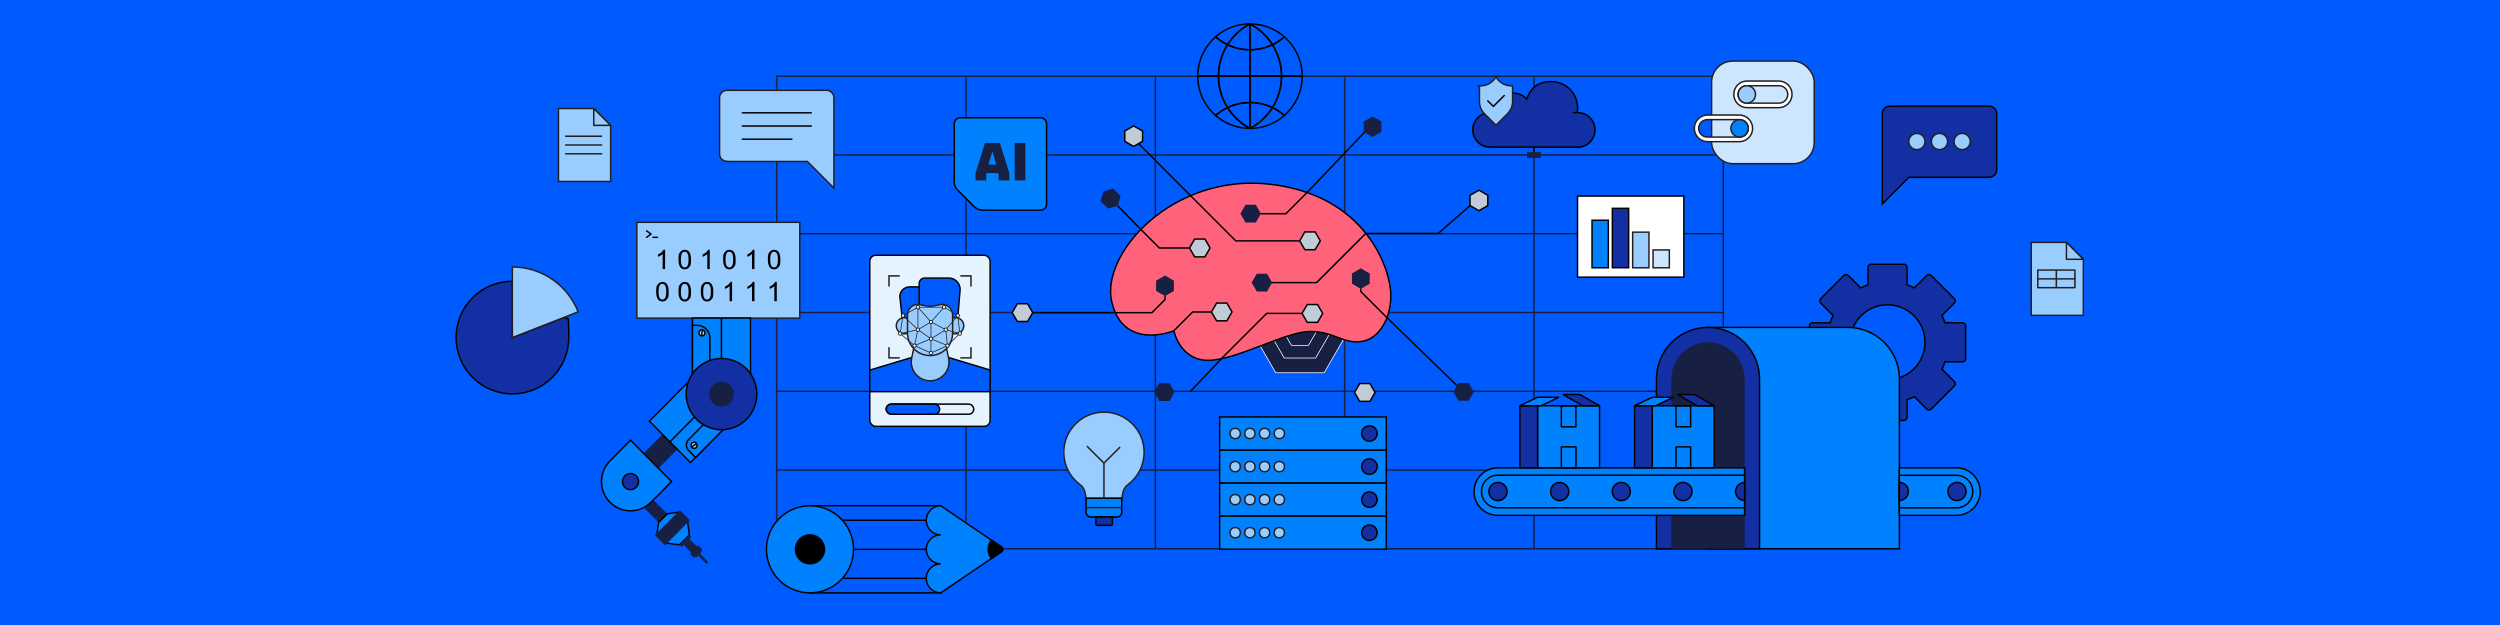 <?xml version="1.0" encoding="UTF-8"?>
<svg id="Layer_1" xmlns="http://www.w3.org/2000/svg" version="1.1" viewBox="0 0 3360 840">
  <!-- Generator: Adobe Illustrator 29.3.1, SVG Export Plug-In . SVG Version: 2.1.0 Build 151)  -->
  <defs>
    <style>
      .st0 {
        fill: #cce6ff;
      }

      .st0, .st1, .st2, .st3, .st4, .st5, .st6, .st7, .st8, .st9, .st10, .st11, .st12, .st13, .st14, .st15 {
        stroke-miterlimit: 10;
      }

      .st0, .st1, .st2, .st3, .st4, .st6, .st16, .st17, .st7, .st18, .st8, .st19, .st20, .st9, .st10, .st12, .st21, .st22, .st13, .st14, .st23, .st15, .st24 {
        stroke-width: 2px;
      }

      .st0, .st5, .st7, .st19, .st20, .st10, .st14, .st15 {
        stroke: #231f20;
      }

      .st1 {
        fill: #c2ccd6;
      }

      .st1, .st2, .st4, .st6, .st25, .st16, .st17, .st18, .st8, .st9, .st12, .st21, .st22, .st13, .st23, .st24 {
        stroke: #000;
      }

      .st2, .st3, .st5, .st16, .st17, .st19, .st13, .st15 {
        fill: none;
      }

      .st2, .st16, .st15 {
        stroke-linecap: round;
      }

      .st3 {
        stroke: #171f42;
      }

      .st6, .st7, .st18 {
        fill: #0082ff;
      }

      .st25, .st16, .st19, .st20, .st21, .st23, .st24 {
        stroke-linejoin: round;
      }

      .st25, .st24 {
        fill: #e5f3ff;
      }

      .st26, .st11 {
        fill: #171f42;
      }

      .st17, .st18, .st22 {
        stroke-linejoin: bevel;
      }

      .st8, .st14 {
        fill: #fff;
      }

      .st20, .st10 {
        fill: #9cf;
      }

      .st9 {
        fill: #ff637b;
      }

      .st11 {
        stroke: #fff;
      }

      .st12, .st21, .st22 {
        fill: #122fa4;
      }

      .st27, .st23 {
        fill: #005bff;
      }
    </style>
  </defs>
  <rect class="st27" width="3360" height="840"/>
  <g>
    <rect class="st3" x="1043.8" y="102.4" width="1272.3" height="635.1"/>
    <line class="st3" x1="1043.8" y1="208.3" x2="2316.2" y2="208.3"/>
    <line class="st3" x1="1043.8" y1="314.1" x2="2316.2" y2="314.1"/>
    <line class="st3" x1="1043.8" y1="420" x2="2316.2" y2="420"/>
    <line class="st3" x1="1043.8" y1="525.9" x2="2316.2" y2="525.9"/>
    <line class="st3" x1="1043.8" y1="631.7" x2="2316.2" y2="631.7"/>
    <line class="st3" x1="2061.7" y1="737.6" x2="2061.7" y2="102.4"/>
    <line class="st3" x1="1807.2" y1="737.6" x2="1807.2" y2="102.4"/>
    <line class="st3" x1="1552.8" y1="737.6" x2="1552.8" y2="102.4"/>
    <line class="st3" x1="1298.3" y1="737.6" x2="1298.3" y2="102.4"/>
  </g>
  <g>
    <rect class="st10" x="855.9" y="298.8" width="219" height="128.8"/>
    <g>
      <polyline class="st2" points="869.1 310.3 874.9 314.6 869.1 318.9"/>
      <line class="st2" x1="877.6" y1="319" x2="883.6" y2="319"/>
    </g>
    <g>
      <path d="M893.8,361.6h-3.2v-20.2c-1.6,1.5-3.7,2.8-6.3,3.8v-3.1c3.6-1.7,6.1-3.9,7.5-6.5h2.1v25.9Z"/>
      <path d="M920.3,335.7c5.6,0,8.4,4.4,8.4,13.2s-.7,7.7-2.2,9.9-3.5,3.2-6.2,3.2c-5.6,0-8.4-4.4-8.4-13.1s.7-7.7,2.2-9.9,3.5-3.3,6.2-3.3ZM920.3,359.4c1.7,0,3-.8,3.8-2.5s1.3-4.3,1.3-8.1-.2-4.6-.6-6.1-1-2.6-1.7-3.3-1.7-1.1-2.9-1.1c-1.7,0-3,.8-3.8,2.5s-1.3,4.4-1.3,8.1.2,4.6.6,6.1,1,2.6,1.7,3.3,1.7,1.1,2.8,1.1Z"/>
      <path d="M953.8,361.6h-3.2v-20.2c-1.6,1.5-3.7,2.8-6.3,3.8v-3.1c3.6-1.7,6.1-3.9,7.5-6.5h2.1v25.9Z"/>
      <path d="M980.3,335.7c5.6,0,8.4,4.4,8.4,13.2s-.7,7.7-2.2,9.9-3.5,3.2-6.2,3.2c-5.6,0-8.4-4.4-8.4-13.1s.7-7.7,2.2-9.9,3.5-3.3,6.2-3.3ZM980.3,359.4c1.7,0,3-.8,3.8-2.5s1.3-4.3,1.3-8.1-.2-4.6-.6-6.1-1-2.6-1.7-3.3-1.7-1.1-2.9-1.1c-1.7,0-3,.8-3.8,2.5s-1.3,4.4-1.3,8.1.2,4.6.6,6.1,1,2.6,1.7,3.3,1.7,1.1,2.8,1.1Z"/>
      <path d="M1013.9,361.6h-3.2v-20.2c-1.6,1.5-3.7,2.8-6.3,3.8v-3.1c3.6-1.7,6.1-3.9,7.5-6.5h2.1v25.9Z"/>
      <path d="M1040.4,335.7c5.6,0,8.4,4.4,8.4,13.2s-.7,7.7-2.2,9.9-3.5,3.2-6.2,3.2c-5.6,0-8.4-4.4-8.4-13.1s.7-7.7,2.2-9.9,3.5-3.3,6.2-3.3ZM1040.4,359.4c1.7,0,3-.8,3.8-2.5s1.3-4.3,1.3-8.1-.2-4.6-.6-6.1-1-2.6-1.7-3.3-1.7-1.1-2.9-1.1c-1.7,0-3,.8-3.8,2.5s-1.3,4.4-1.3,8.1.2,4.6.6,6.1,1,2.6,1.7,3.3,1.7,1.1,2.8,1.1Z"/>
      <path d="M890.3,378.9c5.6,0,8.4,4.4,8.4,13.2s-.7,7.7-2.2,9.9-3.5,3.2-6.2,3.2c-5.6,0-8.4-4.4-8.4-13.1s.7-7.7,2.2-9.9,3.5-3.3,6.2-3.3ZM890.3,402.6c1.7,0,3-.8,3.8-2.5s1.3-4.3,1.3-8.1-.2-4.6-.6-6.1-1-2.6-1.7-3.3-1.7-1.1-2.9-1.1c-1.7,0-3,.8-3.8,2.5s-1.3,4.4-1.3,8.1.2,4.6.6,6.1,1,2.6,1.7,3.3,1.7,1.1,2.8,1.1Z"/>
      <path d="M920.3,378.9c5.6,0,8.4,4.4,8.4,13.2s-.7,7.7-2.2,9.9-3.5,3.2-6.2,3.2c-5.6,0-8.4-4.4-8.4-13.1s.7-7.7,2.2-9.9,3.5-3.3,6.2-3.3ZM920.3,402.6c1.7,0,3-.8,3.8-2.5s1.3-4.3,1.3-8.1-.2-4.6-.6-6.1-1-2.6-1.7-3.3-1.7-1.1-2.9-1.1c-1.7,0-3,.8-3.8,2.5s-1.3,4.4-1.3,8.1.2,4.6.6,6.1,1,2.6,1.7,3.3,1.7,1.1,2.8,1.1Z"/>
      <path d="M950.3,378.9c5.6,0,8.4,4.4,8.4,13.2s-.7,7.7-2.2,9.9-3.5,3.2-6.2,3.2c-5.6,0-8.4-4.4-8.4-13.1s.7-7.7,2.2-9.9,3.5-3.3,6.2-3.3ZM950.3,402.6c1.7,0,3-.8,3.8-2.5s1.3-4.3,1.3-8.1-.2-4.6-.6-6.1-1-2.6-1.7-3.3-1.7-1.1-2.9-1.1c-1.7,0-3,.8-3.8,2.5s-1.3,4.4-1.3,8.1.2,4.6.6,6.1,1,2.6,1.7,3.3,1.7,1.1,2.8,1.1Z"/>
      <path d="M983.8,404.8h-3.2v-20.2c-1.6,1.5-3.7,2.8-6.3,3.8v-3.1c3.6-1.7,6.1-3.9,7.5-6.5h2.1v25.9Z"/>
      <path d="M1013.9,404.8h-3.2v-20.2c-1.6,1.5-3.7,2.8-6.3,3.8v-3.1c3.6-1.7,6.1-3.9,7.5-6.5h2.1v25.9Z"/>
      <path d="M1043.9,404.8h-3.2v-20.2c-1.6,1.5-3.7,2.8-6.3,3.8v-3.1c3.6-1.7,6.1-3.9,7.5-6.5h2.1v25.9Z"/>
    </g>
  </g>
  <g>
    <g>
      <rect class="st6" x="1639.2" y="604.9" width="224" height="44.4"/>
      <g>
        <circle class="st10" cx="1660.1" cy="627.1" r="6.9"/>
        <circle class="st10" cx="1679.9" cy="627.1" r="6.9"/>
        <circle class="st10" cx="1699.6" cy="627.1" r="6.9"/>
        <circle class="st10" cx="1719.4" cy="627.1" r="6.9"/>
      </g>
      <circle class="st21" cx="1840.5" cy="627.1" r="10.4"/>
    </g>
    <g>
      <rect class="st6" x="1639.2" y="560.4" width="224" height="44.4"/>
      <g>
        <circle class="st10" cx="1660.1" cy="582.6" r="6.9"/>
        <circle class="st10" cx="1679.9" cy="582.6" r="6.9"/>
        <circle class="st10" cx="1699.6" cy="582.6" r="6.9"/>
        <circle class="st10" cx="1719.4" cy="582.6" r="6.9"/>
      </g>
      <circle class="st21" cx="1840.5" cy="582.6" r="10.4"/>
    </g>
    <g>
      <rect class="st6" x="1639.2" y="649.3" width="224" height="44.4"/>
      <g>
        <circle class="st10" cx="1660.1" cy="671.5" r="6.9"/>
        <circle class="st10" cx="1679.9" cy="671.5" r="6.9"/>
        <circle class="st10" cx="1699.6" cy="671.5" r="6.9"/>
        <circle class="st10" cx="1719.4" cy="671.5" r="6.9"/>
      </g>
      <circle class="st21" cx="1840.5" cy="671.5" r="10.4"/>
    </g>
    <g>
      <rect class="st6" x="1639.2" y="693.7" width="224" height="44.4"/>
      <g>
        <circle class="st10" cx="1660.1" cy="715.9" r="6.9"/>
        <circle class="st10" cx="1679.9" cy="715.9" r="6.9"/>
        <circle class="st10" cx="1699.6" cy="715.9" r="6.9"/>
        <circle class="st10" cx="1719.4" cy="715.9" r="6.9"/>
      </g>
      <circle class="st21" cx="1840.5" cy="715.9" r="10.4"/>
    </g>
  </g>
  <g>
    <path class="st21" d="M688.7,453.7v-75.7c-41.8,0-75.7,33.9-75.7,75.7s33.9,75.7,75.7,75.7,75.7-33.9,75.7-75.7-1.9-19-5.2-27.6l-70.5,27.6Z"/>
    <path class="st10" d="M777,419.1c-13.8-35.3-48.2-60.3-88.4-60.3v94.9l88.4-34.6Z"/>
  </g>
  <g>
    <rect class="st8" x="2120.2" y="263.5" width="142.9" height="109"/>
    <g>
      <rect class="st0" x="2221.7" y="335.9" width="21.9" height="24"/>
      <rect class="st10" x="2194.3" y="312" width="21.9" height="47.9"/>
      <rect class="st12" x="2167" y="280" width="21.9" height="79.8"/>
      <rect class="st6" x="2139.7" y="296" width="21.9" height="63.9"/>
    </g>
  </g>
  <g>
    <polygon class="st26" points="875.4 669.2 896.7 690.6 885.2 702.2 863.9 680.7 875.4 669.2"/>
    <polygon class="st26" points="926.7 724.5 943.5 741.4 935.6 749.4 918.8 732.4 926.7 724.5"/>
    <polygon class="st26" points="940.8 744.1 950.8 754.2 951.6 757.6 948.2 756.8 938.3 746.7 940.8 744.1"/>
    <polygon class="st6" points="896.7 690.6 885.2 702.2 883.1 716.3 896.7 730.1 913.3 732.2 926.5 719 924.3 702.2 910.7 688.5 896.7 690.6"/>
    <rect class="st6" x="930.6" y="427.6" width="78" height="74.6" transform="translate(1939.3 929.7) rotate(-180)"/>
    <path class="st6" d="M930.6,437.3h23.4v64.9h-6.3c-9.4,0-17.1-7.6-17.1-17.1v-47.8h0Z" transform="translate(1884.7 939.4) rotate(-180)"/>
    <line class="st6" x1="969.6" y1="502.2" x2="969.6" y2="427.6"/>
    <ellipse class="st1" cx="943.4" cy="447.4" rx="4" ry="4.1"/>
    <line class="st1" x1="944.1" y1="443.4" x2="942.7" y2="451.4"/>
    <polygon class="st26" points="884.9 629.5 913.4 600.8 893.5 580.7 865 609.4 884.9 629.5"/>
    <polygon class="st6" points="980.2 568.9 925.1 513.3 872.8 566 927.9 621.7 980.2 568.9"/>
    <path class="st6" d="M980.2,568.9l-16.5-16.7-38.2,38.6c-4,4-4,10.6,0,14.6l9.3,9.4,45.5-45.9Z"/>
    <line class="st6" x1="952.6" y1="541.1" x2="900.4" y2="593.8"/>
    <path class="st6" d="M902.6,647.2l-55.2-55.6-27.6,27.8c-15.2,15.4-15.2,40.3,0,55.6h0c15.2,15.4,39.9,15.4,55.2,0l27.6-27.8Z"/>
    <path class="st12" d="M936.1,563.5c18.5,18.7,48.6,18.7,67.2,0,18.5-18.7,18.5-49,0-67.7-18.5-18.7-48.6-18.7-67.2,0-18.5,18.7-18.5,49,0,67.7Z"/>
    <path class="st26" d="M957.9,541.5c6.5,6.6,17,6.6,23.5,0,6.5-6.6,6.5-17.2,0-23.7-6.5-6.6-17-6.6-23.5,0-6.5,6.6-6.5,17.2,0,23.7Z"/>
    <path class="st12" d="M839.8,654.9c4.2,4.2,11,4.2,15.2,0s4.2-11.1,0-15.3c-4.2-4.2-11-4.2-15.2,0-4.2,4.2-4.2,11.1,0,15.3Z"/>
    <ellipse class="st1" cx="932.8" cy="598.5" rx="4" ry="4.1"/>
    <line class="st1" x1="929.5" y1="600.8" x2="936.1" y2="596.2"/>
    <polygon class="st26" points="880.2 719.2 913.6 685.6 927.2 699.3 893.8 733 880.2 719.2"/>
    <polygon class="st26" points="927.2 744.5 938.7 733 944 738.4 932.6 749.9 927.2 744.5"/>
    <polygon class="st26" points="913.3 732.2 926.5 719 929.3 721.8 916.1 735.1 913.3 732.2"/>
  </g>
  <g>
    <rect class="st24" x="1169" y="343.1" width="161.7" height="229.9" rx="8" ry="8"/>
    <polygon class="st23" points="1330.8 526.4 1169 526.4 1169 497.4 1250.1 473 1330.8 497.4 1330.8 526.4"/>
    <path class="st10" d="M1250.1,511.8h0c-16.1,0-28.1-14.8-24.8-30.5l3.7-17.8h42.2l3.7,17.8c3.3,15.8-8.7,30.5-24.8,30.5Z"/>
    <path class="st23" d="M1264.4,428.7h-51.7l-3.3-30c0-7.3,5.9-13.1,13.1-13.1h41.8v43.1Z"/>
    <path class="st23" d="M1287.1,428.7h-51.7v-47.6c0-4.1,3.3-7.4,7.4-7.4h32.3c8.4,0,15.3,6.8,15.3,15.3l-3.3,39.6Z"/>
    <circle class="st10" cx="1215.5" cy="437.8" r="10.9"/>
    <circle class="st10" cx="1284.4" cy="437.8" r="10.9"/>
    <path class="st10" d="M1249.9,477.9h0c-16.7,0-30.2-13.5-30.2-30.2v-24.4c0-6.2,4-11.5,9.5-13.5,2.2-.8,4.6-.9,7-.4l8.3,1.7c3.6.7,7.4.7,11,0l8.3-1.7c2.3-.5,4.7-.4,7,.4,5.5,2,9.5,7.3,9.5,13.5v24.4c0,16.7-13.5,30.2-30.2,30.2Z"/>
    <rect class="st13" x="1191.1" y="543.1" width="117.6" height="13.6" rx="6.8" ry="6.8"/>
    <rect class="st23" x="1191.1" y="543.1" width="71.8" height="13.6" rx="6.8" ry="6.8"/>
    <g>
      <polyline class="st15" points="1194.8 384.4 1194.8 370.8 1208.5 370.8"/>
      <polyline class="st15" points="1291.4 370.8 1305 370.8 1305 384.4"/>
      <polyline class="st15" points="1208.5 481 1194.8 481 1194.8 467.3"/>
      <polyline class="st15" points="1305 467.3 1305 481 1291.4 481"/>
    </g>
    <g>
      <polygon class="st5" points="1273.4 464.5 1251.2 455.3 1251.2 474.4 1273.4 464.5"/>
      <polyline class="st5" points="1251.2 474.4 1229.1 464.5 1251.2 455.3 1251.2 432.7 1271.1 443.1"/>
      <polyline class="st5" points="1233.7 443.1 1251.2 432.7 1268.8 412.9 1287.3 424.1"/>
      <polyline class="st5" points="1290 448.3 1287.3 424.1 1271.1 443.1 1290 448.3 1273.4 464.5 1271.1 443.1 1251.2 455.3 1233.7 443.1 1229.1 464.5 1209.8 448.3 1233.7 443.1 1233.7 412.9"/>
      <polyline class="st5" points="1268.8 412.9 1233.7 412.9 1251.2 432.7"/>
      <polyline class="st5" points="1233.7 412.9 1213.6 424.1 1233.7 443.1"/>
      <line class="st5" x1="1209.8" y1="448.3" x2="1213.6" y2="424.1"/>
      <circle class="st25" cx="1251.2" cy="474.4" r="2.3"/>
      <circle class="st25" cx="1273.4" cy="464.5" r="2.3"/>
      <circle class="st25" cx="1229.1" cy="464.5" r="2.3"/>
      <circle class="st25" cx="1251.2" cy="455.3" r="2.3"/>
      <circle class="st25" cx="1271.1" cy="443.1" r="2.3"/>
      <circle class="st25" cx="1290" cy="448.3" r="2.3"/>
      <circle class="st25" cx="1287.3" cy="424.1" r="2.3"/>
      <circle class="st25" cx="1251.2" cy="432.7" r="2.3"/>
      <circle class="st25" cx="1233.7" cy="443.1" r="2.3"/>
      <circle class="st25" cx="1209.8" cy="448.3" r="2.3"/>
      <circle class="st25" cx="1213.6" cy="424.1" r="2.3"/>
      <circle class="st25" cx="1268.8" cy="412.9" r="2.3"/>
      <circle class="st25" cx="1233.7" cy="412.9" r="2.3"/>
    </g>
  </g>
  <g>
    <path class="st12" d="M2120.4,197.9c12.8,0,23.3-10.4,23.3-23.3s-10.4-23.3-23.3-23.3-.5,0-.7,0c.4-2.1.6-4.2.6-6.4,0-19.4-15.8-35.2-35.2-35.2s-28.3,9.8-33.2,23.4c-4.2-4.8-10.4-7.8-17.3-7.8-12.8,0-23.1,10.3-23.1,23.1s.2,3.5.6,5.2c-2.9-1.3-6.1-2.1-9.6-2.1-12.8,0-23.1,10.3-23.1,23.1s10.3,23.1,23.1,23.1h117.8Z"/>
    <line class="st12" x1="2061.6" y1="204.4" x2="2061.6" y2="197.9"/>
    <rect class="st26" x="2052.3" y="204.4" width="18.5" height="7.8"/>
    <path class="st10" d="M2031.3,115.4c-8.9,0-16.6-4.9-20.7-12.1h0c-4.1,7.2-11.8,12.1-20.7,12.1s-1,0-1.5,0h0v21.1c0,6.1,2.4,12,6.7,16.3l15.5,15.5,15.5-15.5c4.3-4.3,6.8-10.2,6.8-16.3v-21.1h0c-.5,0-1,0-1.5,0Z"/>
    <polyline class="st16" points="1999.6 135.6 2007.1 143 2021.7 128.4"/>
  </g>
  <g>
    <path class="st13" d="M1710.2,144.6c5.8,2.8,11.2,6.4,16,10.6,14.7-12.9,24-31.8,24-52.8h-27.8c0,15.5-4.5,30-12.2,42.3Z"/>
    <path class="st13" d="M1722.4,102.4h27.8c0-21.1-9.3-40-24-52.8-4.8,4.2-10.2,7.8-16,10.6,7.7,12.2,12.2,26.7,12.2,42.3Z"/>
    <path class="st13" d="M1649.8,60.1c-5.8-2.8-11.2-6.4-16-10.6-14.7,12.9-24,31.8-24,52.8h27.8c0-15.5,4.5-30,12.2-42.3Z"/>
    <path class="st13" d="M1637.6,102.4h-27.8c0,21.1,9.3,40,24,52.8,4.8-4.2,10.2-7.8,16-10.6-7.7-12.2-12.2-26.7-12.2-42.3Z"/>
    <path class="st13" d="M1680,137.8c10.8,0,21.1,2.5,30.2,6.8,7.7-12.2,12.2-26.7,12.2-42.3h-42.4v35.4Z"/>
    <path class="st13" d="M1680,66.9c-10.8,0-21.1-2.5-30.2-6.8-7.7,12.2-12.2,26.7-12.2,42.3h42.4v-35.4Z"/>
    <path class="st13" d="M1680,102.4h42.4c0-15.5-4.5-30-12.2-42.3-9.2,4.4-19.4,6.8-30.2,6.8v35.4Z"/>
    <path class="st13" d="M1637.6,102.4c0,15.5,4.5,30,12.2,42.3,9.2-4.4,19.4-6.8,30.2-6.8v-35.4h-42.4Z"/>
    <path class="st13" d="M1710.2,60.1c5.8-2.8,11.2-6.4,16-10.6-12.3-10.8-28.5-17.4-46.2-17.4,12.3,6.5,22.7,16.2,30.1,28Z"/>
    <path class="st13" d="M1679.9,32.1c-17.7,0-33.8,6.6-46.2,17.4,4.8,4.2,10.2,7.8,16,10.6,7.4-11.8,17.8-21.4,30.1-28Z"/>
    <path class="st13" d="M1680,66.9c10.8,0,21.1-2.5,30.2-6.8-7.4-11.8-17.8-21.4-30.1-28,0,0,0,0-.1,0v34.8Z"/>
    <path class="st13" d="M1649.8,60.1c9.2,4.4,19.4,6.8,30.2,6.8v-34.8s0,0,0,0c-12.3,6.5-22.7,16.2-30.1,28Z"/>
    <path class="st13" d="M1680.1,172.6c17.7,0,33.8-6.6,46.2-17.4-4.8-4.2-10.2-7.8-16-10.6-7.4,11.8-17.8,21.4-30.1,28Z"/>
    <path class="st13" d="M1649.8,144.6c-5.8,2.8-11.2,6.4-16,10.6,12.3,10.8,28.5,17.4,46.2,17.4-12.3-6.5-22.7-16.2-30.1-28Z"/>
    <path class="st13" d="M1710.2,144.6c-9.2-4.4-19.4-6.8-30.2-6.8v34.8s0,0,.1,0c12.3-6.5,22.7-16.2,30.1-28Z"/>
    <path class="st13" d="M1680,137.8c-10.8,0-21.1,2.5-30.2,6.8,7.4,11.8,17.8,21.4,30.1,28,0,0,0,0,0,0v-34.8Z"/>
  </g>
  <g>
    <path class="st10" d="M1537.7,607.9c0-31-26.1-55.9-57.5-53.9-26.2,1.7-47.7,22.5-50.2,48.6-1.9,19.9,7,37.9,21.6,48.7,3.4,2.5,5.7,6.2,6.6,10.4l1.6,8.1h47.9l1.6-8.1c.8-4.1,3.1-7.8,6.4-10.2,13.3-9.8,22-25.6,22-43.5Z"/>
    <path class="st6" d="M1459.7,669.7h47.9v18.7c0,3.6-2.9,6.5-6.5,6.5h-34.9c-3.6,0-6.5-2.9-6.5-6.5v-18.7Z"/>
    <path class="st12" d="M1472.9,694.8h22.1v9.3c0,1.1-.9,2-2,2h-18.1c-1.1,0-2-.9-2-2v-9.3h0Z"/>
    <line class="st10" x1="1459.7" y1="682.2" x2="1507.6" y2="682.2"/>
    <polyline class="st10" points="1483.7 669.7 1483.7 622.4 1505.4 600.8"/>
    <line class="st10" x1="1483.7" y1="622.4" x2="1460.8" y2="599.6"/>
  </g>
  <g>
    <path class="st12" d="M2673.6,238.3h-108.1l-35.7,35.8v-121.4c0-5.5,4.5-10,10-10h133.7c5.5,0,10,4.5,10,10v75.5c0,5.5-4.5,10-10,10Z"/>
    <g>
      <circle class="st10" cx="2606.7" cy="190.2" r="10.9"/>
      <circle class="st10" cx="2576.3" cy="190.2" r="10.9"/>
      <circle class="st10" cx="2637.1" cy="190.2" r="10.9"/>
    </g>
  </g>
  <g>
    <path class="st6" d="M1398.6,158.3h-108.1c-4.4,0-8,3.6-8,8v78.1c0,4.2,1.7,8.3,4.7,11.3l22,22c3,3,7.1,4.7,11.3,4.7h78.1c4.4,0,8-3.6,8-8v-108.1c0-4.4-3.6-8-8-8Z"/>
    <g>
      <path class="st26" d="M1311.1,242.5v-9.8l12.7-40.6h20l12.7,40.5v9.9h-14.4v-8.2l-.4-1.7h-15.7l-.4,1.7v8.2h-14.4ZM1328.4,221.1h10.7l-5.3-17.6-5.3,17.6Z"/>
      <path class="st26" d="M1363.7,192.1h14.4v50.4h-14.4v-50.4Z"/>
    </g>
  </g>
  <g>
    <path class="st12" d="M2641.8,482.1v-44.1c0-2.3-1.9-4.2-4.2-4.2h-23.6c-1.1-3.4-2.5-6.6-4-9.8l16.7-16.7c1.6-1.6,1.6-4.3,0-5.9l-31.2-31.2c-1.6-1.6-4.3-1.6-5.9,0l-16.7,16.7c-3.1-1.6-6.4-2.9-9.8-4v-23.6c0-2.3-1.9-4.2-4.2-4.2h-44.1c-2.3,0-4.2,1.9-4.2,4.2v23.6c-3.4,1.1-6.6,2.5-9.8,4l-16.7-16.7c-1.6-1.6-4.3-1.6-5.9,0l-31.2,31.2c-1.6,1.6-1.6,4.3,0,5.9l16.7,16.7c-1.6,3.1-2.9,6.4-4,9.8h-23.6c-2.3,0-4.2,1.9-4.2,4.2v44.1c0,2.3,1.9,4.2,4.2,4.2h23.6c1.1,3.4,2.5,6.6,4,9.8l-16.7,16.7c-1.6,1.6-1.6,4.3,0,5.9l31.2,31.2c1.6,1.6,4.3,1.6,5.9,0l16.7-16.7c3.1,1.6,6.4,2.9,9.8,4v23.6c0,2.3,1.9,4.2,4.2,4.2h44.1c2.3,0,4.2-1.9,4.2-4.2v-23.6c3.4-1.1,6.6-2.5,9.8-4l16.7,16.7c1.6,1.6,4.3,1.6,5.9,0l31.2-31.2c1.6-1.6,1.6-4.3,0-5.9l-16.7-16.7c1.6-3.1,2.9-6.4,4-9.8h23.6c2.3,0,4.2-1.9,4.2-4.2ZM2536.9,510.3c-27.8,0-50.3-22.5-50.3-50.3s22.5-50.3,50.3-50.3,50.3,22.5,50.3,50.3-22.5,50.3-50.3,50.3Z"/>
    <g>
      <path class="st6" d="M2295.5,440h188c38.2,0,69.3,31,69.3,69.3v228.3h-257.2v-297.5h0Z"/>
      <path class="st12" d="M2295.5,440h0c38.2,0,69.3,31,69.3,69.3v228.3h-138.5v-228.3c0-38.2,31-69.3,69.3-69.3Z"/>
      <path class="st26" d="M2295.5,460h0c27.2,0,49.3,22.1,49.3,49.3v228.3h-98.5v-228.3c0-27.2,22.1-49.3,49.3-49.3Z"/>
      <path class="st6" d="M2013,628.8h331.7v63.8h-331.7c-17.6,0-31.9-14.3-31.9-31.9h0c0-17.6,14.3-31.9,31.9-31.9Z"/>
      <path class="st6" d="M2013,638.7h331.7v43.8h-331.7c-12.1,0-21.9-9.8-21.9-21.9h0c0-12.1,9.8-21.9,21.9-21.9Z"/>
      <path class="st6" d="M2552.7,628.8h76.8c17.6,0,31.9,14.3,31.9,31.9h0c0,17.6-14.3,31.9-31.9,31.9h-76.8v-63.8h0Z"/>
      <path class="st6" d="M2552.7,638.8h76.8c12.1,0,21.9,9.8,21.9,21.9h0c0,12.1-9.8,21.9-21.9,21.9h-76.8v-43.8h0Z"/>
      <circle class="st12" cx="2013.3" cy="660.6" r="12.2"/>
      <circle class="st12" cx="2096.2" cy="660.6" r="12.2"/>
      <circle class="st12" cx="2179" cy="660.6" r="12.2"/>
      <circle class="st12" cx="2261.9" cy="660.6" r="12.2"/>
      <path class="st12" d="M2344.8,672.8c-6.7,0-12.2-5.5-12.2-12.2s5.5-12.2,12.2-12.2v24.4Z"/>
      <circle class="st12" cx="2630.2" cy="660.6" r="12.2"/>
      <path class="st12" d="M2552.7,648.3c6.7,0,12.2,5.5,12.2,12.2s-5.5,12.2-12.2,12.2v-24.4Z"/>
    </g>
    <g>
      <rect class="st18" x="2220.6" y="545.4" width="83.3" height="83.3"/>
      <rect class="st22" x="2196.9" y="545.4" width="23.7" height="83.3"/>
      <polygon class="st18" points="2196.5 545.4 2225.1 545.4 2249.2 533.9 2220.6 533.9 2196.5 545.4"/>
      <polygon class="st22" points="2304 545.4 2281.3 545.4 2254.6 530.2 2277.3 530.2 2304 545.4"/>
      <rect class="st17" x="2252.5" y="545.4" width="19.7" height="28.2"/>
      <rect class="st17" x="2252.5" y="600.6" width="19.7" height="28.2"/>
    </g>
    <g>
      <rect class="st18" x="2066.5" y="545.4" width="83.3" height="83.3"/>
      <rect class="st22" x="2042.8" y="545.4" width="23.7" height="83.3"/>
      <polygon class="st18" points="2042.4 545.4 2071 545.4 2095.1 533.9 2066.5 533.9 2042.4 545.4"/>
      <polygon class="st22" points="2149.9 545.4 2127.2 545.4 2100.5 530.2 2123.2 530.2 2149.9 545.4"/>
      <rect class="st17" x="2098.4" y="545.4" width="19.7" height="28.2"/>
      <rect class="st17" x="2098.4" y="600.6" width="19.7" height="28.2"/>
    </g>
  </g>
  <g>
    <polygon class="st10" points="798 145.9 750.6 145.9 750.6 243.9 820.7 243.9 820.7 168.5 798 145.9"/>
    <polygon class="st20" points="798 168.5 820.7 168.5 798 145.9 798 168.5"/>
    <line class="st19" x1="759.5" y1="183.1" x2="809.3" y2="183.1"/>
    <line class="st19" x1="759.5" y1="194.9" x2="809.3" y2="194.9"/>
    <line class="st19" x1="759.5" y1="206.7" x2="809.3" y2="206.7"/>
  </g>
  <g>
    <polygon class="st10" points="2777.3 325.8 2730 325.8 2730 423.8 2800 423.8 2800 348.5 2777.3 325.8"/>
    <polygon class="st20" points="2777.3 348.5 2800 348.5 2777.3 325.8 2777.3 348.5"/>
    <rect class="st19" x="2738.8" y="363" width="49.9" height="11.8"/>
    <polyline class="st19" points="2738.8 374.8 2738.8 386.6 2788.7 386.6 2788.7 374.8"/>
    <line class="st19" x1="2763.7" y1="363" x2="2763.7" y2="386.6"/>
  </g>
  <g>
    <rect class="st23" x="1088.6" y="679.7" width="175.7" height="117.1"/>
    <circle class="st6" cx="1088.6" cy="738.3" r="58.5"/>
    <circle class="st4" cx="1088.6" cy="738.3" r="19.5"/>
    <path class="st6" d="M1345.9,741.5l-81.5,55.3c-10.8,0-19.5-8.7-19.5-19.5s8.7-19.5,19.5-19.5c-10.8,0-19.5-8.7-19.5-19.5s8.7-19.5,19.5-19.5c-10.8,0-19.5-8.7-19.5-19.5s8.7-19.5,19.5-19.5l81.5,55.3c2.3,1.6,2.3,4.9,0,6.5Z"/>
    <line class="st23" x1="1244.8" y1="699.2" x2="1132.3" y2="699.2"/>
    <line class="st23" x1="1244.8" y1="738.3" x2="1147.2" y2="738.3"/>
    <line class="st23" x1="1244.8" y1="777.3" x2="1132.3" y2="777.3"/>
    <path class="st4" d="M1345.9,735.1l-13.4-9.1c-2.7,3.4-4.4,7.7-4.4,12.3s1.7,9,4.4,12.3l13.4-9.1c2.3-1.6,2.3-4.9,0-6.5Z"/>
  </g>
  <g>
    <rect class="st0" x="2300.4" y="82.1" width="137.9" height="137.9" rx="28.4" ry="28.4"/>
    <path class="st14" d="M2390.6,108.9h-42.5c-9.9,0-17.9,8-17.9,17.9h0c0,9.9,8,17.9,17.9,17.9h42.5c9.9,0,17.9-8,17.9-17.9h0c0-9.9-8-17.9-17.9-17.9ZM2391,138.6h-43.3c-6.5,0-11.7-5.2-11.7-11.7s5.2-11.7,11.7-11.7h43.3c6.5,0,11.7,5.2,11.7,11.7s-5.2,11.7-11.7,11.7Z"/>
    <circle class="st10" cx="2347.7" cy="126.9" r="11.7"/>
    <path class="st14" d="M2337.6,154.6h-42.5c-9.9,0-17.9,8-17.9,17.9h0c0,9.9,8,17.9,17.9,17.9h42.5c9.9,0,17.9-8,17.9-17.9h0c0-9.9-8-17.9-17.9-17.9ZM2338,184.2h-43.3c-6.5,0-11.7-5.2-11.7-11.7s5.2-11.7,11.7-11.7h43.3c6.5,0,11.7,5.2,11.7,11.7s-5.2,11.7-11.7,11.7Z"/>
    <circle class="st7" cx="2338" cy="172.5" r="11.7"/>
  </g>
  <g>
    <g>
      <polygon class="st11" points="1779.7 388.2 1714.5 388.2 1682 444.6 1714.5 501 1779.7 501 1812.3 444.6 1779.7 388.2"/>
      <polygon class="st11" points="1768.2 408 1726 408 1704.9 444.6 1726 481.2 1768.2 481.2 1789.4 444.6 1768.2 408"/>
      <polygon class="st11" points="1758.5 424.8 1735.7 424.8 1724.3 444.6 1735.7 464.3 1758.5 464.3 1769.9 444.6 1758.5 424.8"/>
      <path class="st9" d="M1577.6,444.6s-67.1,27.5-83.2-38c-16.2-65.4,81.6-173.7,211.7-159.1,130.1,14.5,163.2,114.7,163.2,149.5s-18.4,57.6-36.4,61.4c-26.5,5.6-38.8-12.9-71.9-12.9s-99.4,38.8-137.3,38.8-46-39.6-46-39.6Z"/>
      <polyline class="st13" points="1709.4 379.8 1769.5 379.8 1835.5 313.8 1932.9 313.8 1987.6 266.1"/>
      <polyline class="st13" points="1828.9 387.7 1828.9 391.9 1863.6 426.5 1967.1 526.9"/>
      <polyline class="st13" points="1750.5 421.2 1702.4 421.2 1641.6 482 1599.2 526.9"/>
      <polyline class="st13" points="1628.7 419.3 1602.9 419.3 1577.6 444.6"/>
      <polyline class="st13" points="1565.8 397.4 1565.8 402.6 1548.2 420.2 1499.5 420.2 1374.2 420.2"/>
      <polyline class="st13" points="1599.2 333.3 1558.2 333.3 1533.3 308.4 1492.6 266.9"/>
      <polyline class="st13" points="1747.3 323.7 1660.8 323.7 1600 262.9 1527.6 190.4"/>
      <polyline class="st13" points="1694.3 287.2 1728.3 287.2 1757 258.4 1834.3 177.4"/>
      <polygon class="st26" points="1577.7 391 1577.7 377.2 1565.8 370.3 1553.8 377.2 1553.8 391 1565.8 397.9 1577.7 391"/>
      <polygon class="st26" points="1702.9 367.9 1689.1 367.9 1682.2 379.8 1689.1 391.8 1702.9 391.8 1709.8 379.8 1702.9 367.9"/>
      <polygon class="st26" points="1840.9 381.3 1840.9 367.5 1828.9 360.6 1817 367.5 1817 381.3 1828.9 388.2 1840.9 381.3"/>
      <polygon class="st26" points="1687.8 275.2 1674 275.2 1667.1 287.2 1674 299.1 1687.8 299.1 1694.7 287.2 1687.8 275.2"/>
      <polygon class="st1" points="1770.8 409.3 1756.9 409.3 1750 421.2 1756.9 433.2 1770.8 433.2 1777.7 421.2 1770.8 409.3"/>
      <polygon class="st1" points="1648.9 407.3 1635.1 407.3 1628.2 419.3 1635.1 431.2 1648.9 431.2 1655.8 419.3 1648.9 407.3"/>
      <polygon class="st1" points="1619.4 321.3 1605.6 321.3 1598.7 333.3 1605.6 345.2 1619.4 345.2 1626.3 333.3 1619.4 321.3"/>
      <polygon class="st1" points="1767.5 311.7 1753.7 311.7 1746.8 323.7 1753.7 335.6 1767.5 335.6 1774.5 323.7 1767.5 311.7"/>
    </g>
    <polygon class="st1" points="1367.3 432.1 1381.1 432.1 1388 420.2 1381.1 408.2 1367.3 408.2 1360.4 420.2 1367.3 432.1"/>
    <polygon class="st1" points="1999.6 276.3 1999.6 262.5 1987.6 255.6 1975.7 262.5 1975.7 276.3 1987.6 283.2 1999.6 276.3"/>
    <polygon class="st1" points="1841.2 515.5 1827.4 515.5 1820.5 527.5 1827.4 539.4 1841.2 539.4 1848.1 527.5 1841.2 515.5"/>
    <polygon class="st1" points="1535.6 189.9 1535.6 176.1 1523.6 169.2 1511.7 176.1 1511.7 189.9 1523.6 196.8 1535.6 189.9"/>
    <polygon class="st26" points="1571.8 515 1558 515 1551.1 526.9 1558 538.9 1571.8 538.9 1578.7 526.9 1571.8 515"/>
    <polygon class="st26" points="1973.9 514.7 1960.1 514.7 1953.2 526.7 1960.1 538.6 1973.9 538.6 1980.8 526.7 1973.9 514.7"/>
    <polygon class="st26" points="1506 263.4 1496.2 253.6 1482.9 257.2 1479.3 270.5 1489.1 280.3 1502.4 276.7 1506 263.4"/>
    <polygon class="st26" points="1856.7 177.2 1856.7 163.4 1844.7 156.5 1832.8 163.4 1832.8 177.2 1844.7 184.1 1856.7 177.2"/>
  </g>
  <g>
    <path class="st10" d="M977,217h108.1s35.7,35.8,35.7,35.8v-121.4c0-5.5-4.5-10-10-10h-133.7c-5.5,0-10,4.5-10,10v75.5c0,5.5,4.5,10,10,10Z"/>
    <g>
      <line class="st13" x1="997" y1="151.6" x2="1091.1" y2="151.6"/>
      <line class="st13" x1="997" y1="169.4" x2="1091.1" y2="169.4"/>
      <line class="st13" x1="997" y1="187.1" x2="1065" y2="187.1"/>
    </g>
  </g>
</svg>